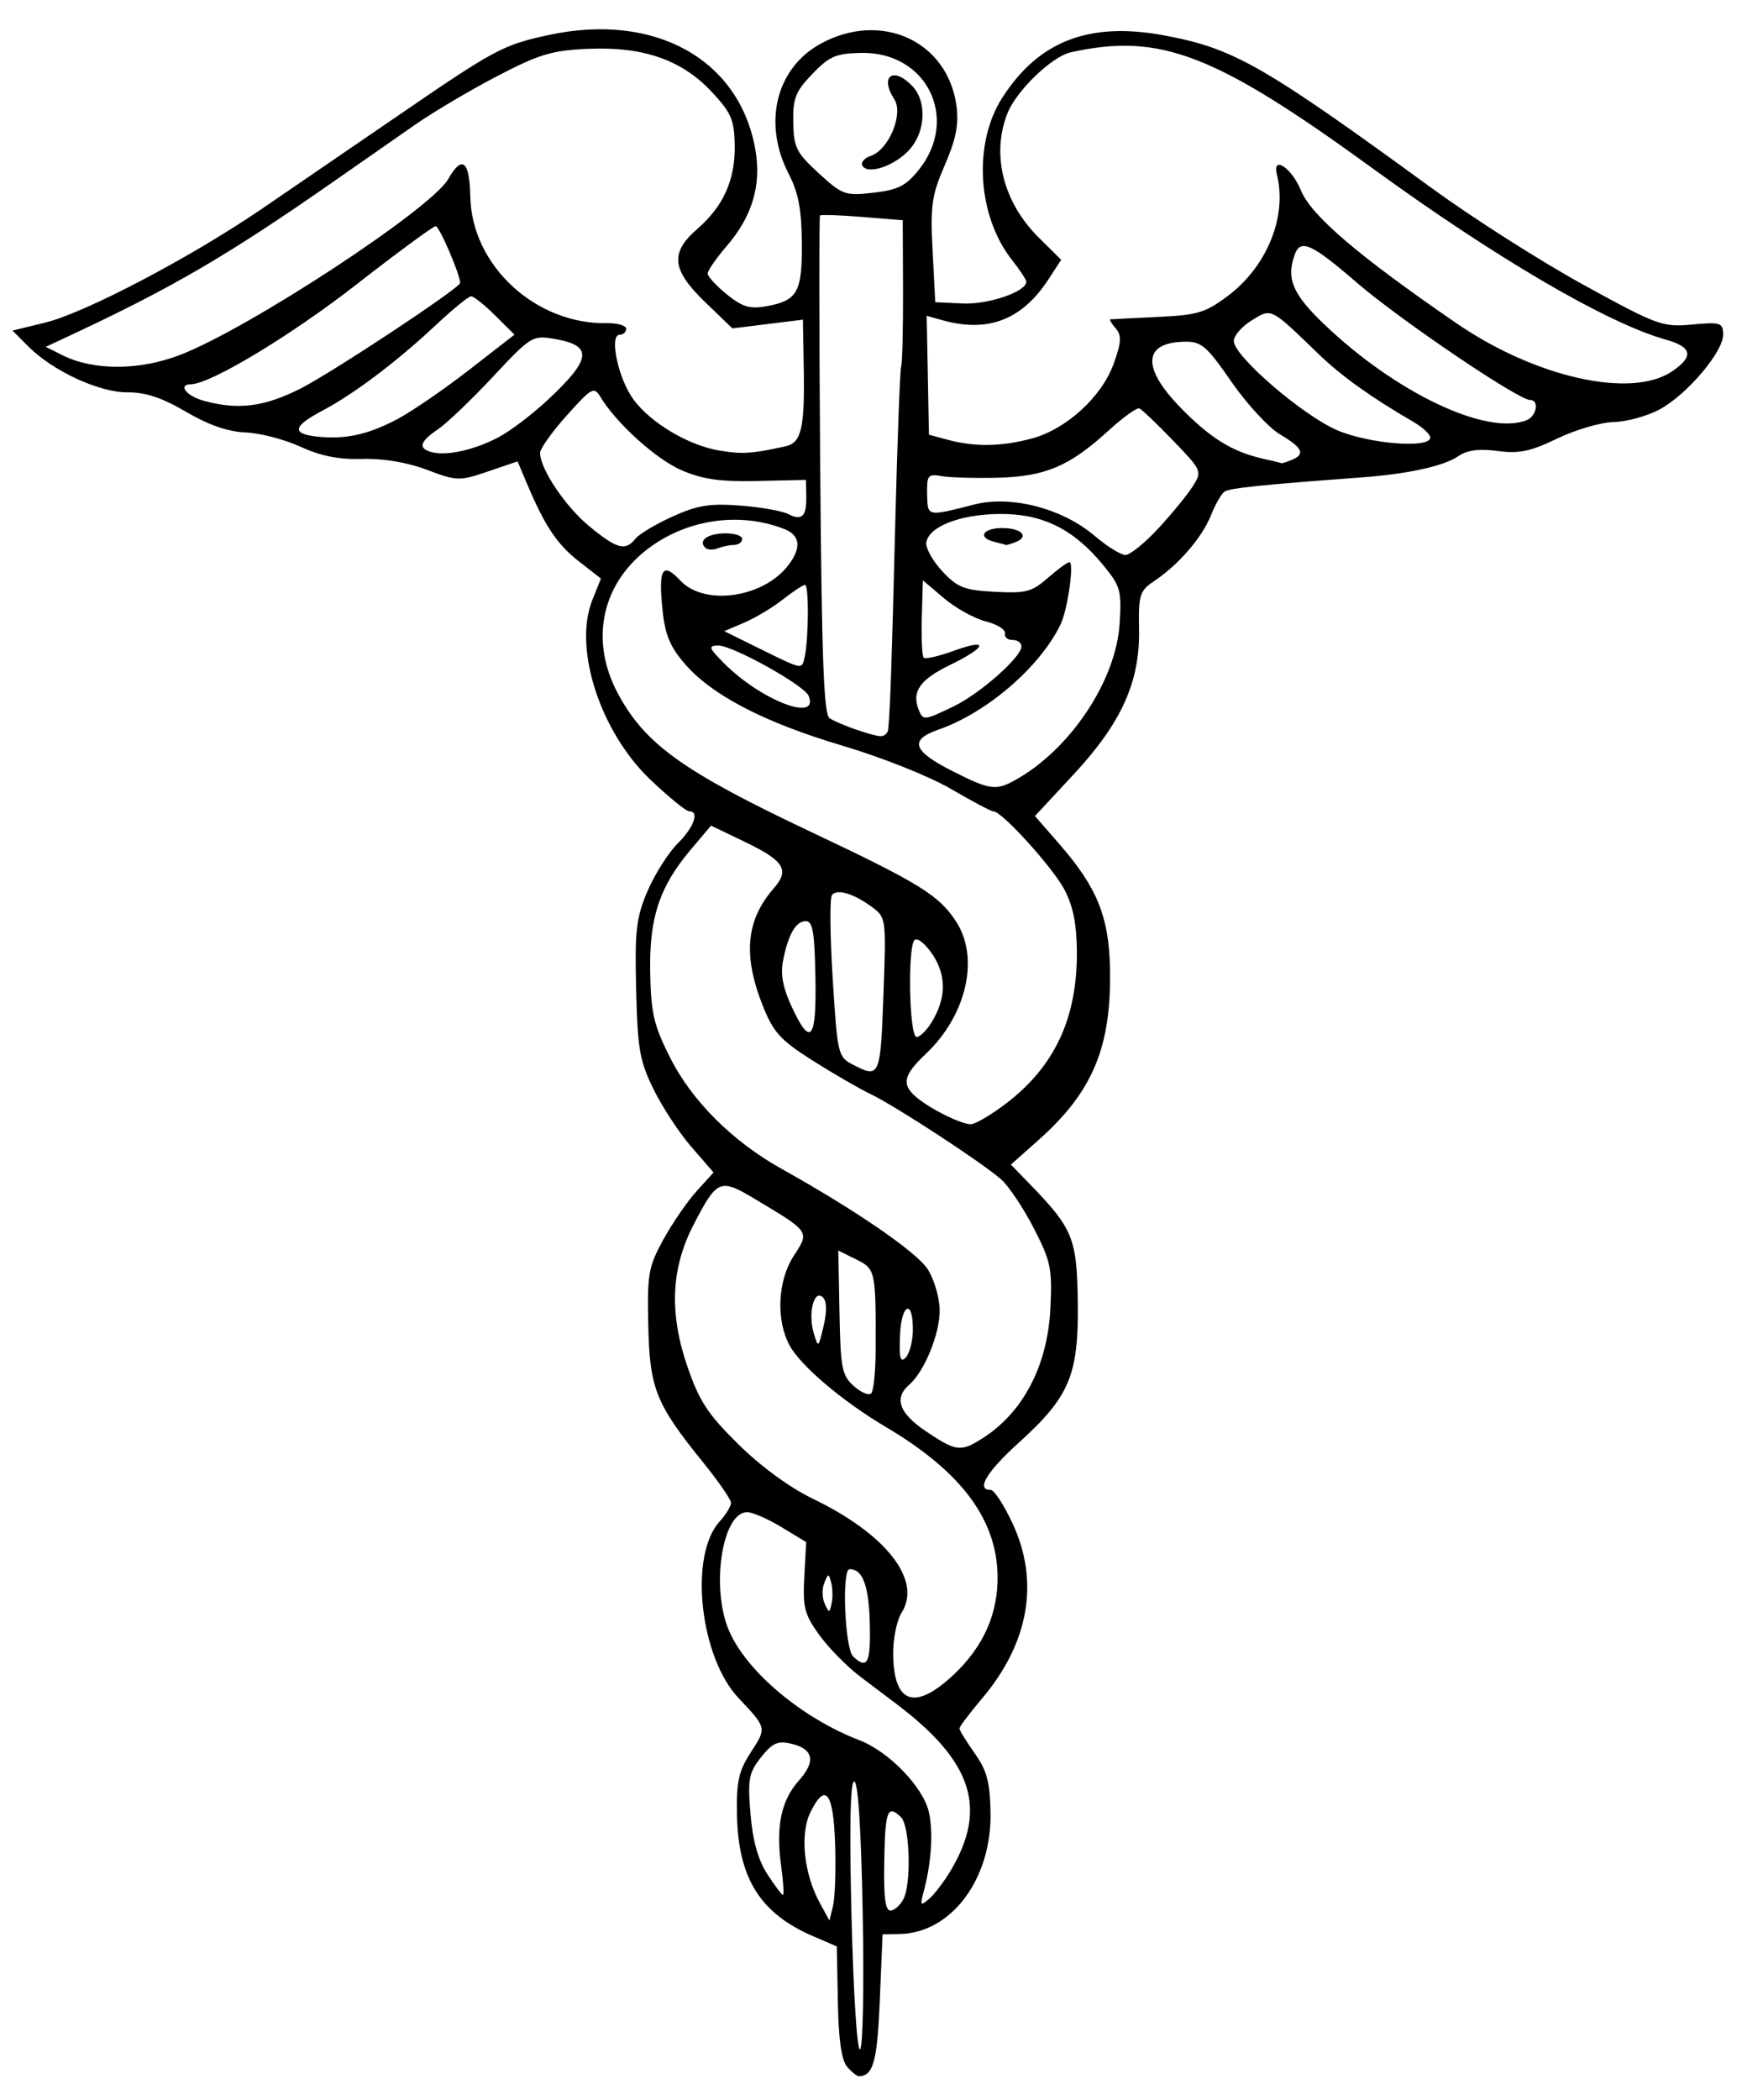 <?xml version="1.0" encoding="UTF-8"?>
<svg xmlns="http://www.w3.org/2000/svg" width="299" height="356">
  <path d="M143.68 350.424c-.97-1.124-1.459-4.528-1.583-11.02l-.178-9.393-4.034-1.739c-8.964-3.866-12.689-9.813-12.894-20.582-.108-5.657.291-7.443 2.373-10.636 2.677-4.105 2.679-4.094-2.084-9.124-6.595-6.965-8.469-24.169-3.26-29.93 1.091-1.206 1.975-2.648 1.965-3.204-.011-.556-2.142-3.637-4.736-6.847-8.054-9.967-9.06-12.48-9.304-23.252-.197-8.675.025-9.935 2.569-14.551 1.531-2.78 4.071-6.473 5.643-8.207l2.858-3.152-3.746-4.315c-2.061-2.373-4.952-6.775-6.425-9.782-2.37-4.841-2.709-6.784-2.957-16.964-.243-9.97.015-12.184 1.944-16.672 1.224-2.847 3.518-6.463 5.098-8.036 2.785-2.772 3.751-5.503 1.934-5.468-.489.009-3.414-2.375-6.501-5.299-8.562-8.112-13.178-22.332-9.905-30.512l1.458-3.645-3.764-2.939c-3.693-2.883-5.757-5.984-8.832-13.275l-1.542-3.654-5.037 1.717c-4.827 1.645-5.261 1.633-10.337-.289-3.32-1.258-7.403-1.944-10.935-1.838-3.963.119-7.083-.497-10.507-2.074-2.678-1.235-6.871-2.324-9.316-2.422-2.979-.118-6.314-1.276-10.103-3.505-4.038-2.376-6.873-3.319-9.907-3.295-4.802.039-12.681-3.61-16.857-7.806l-2.653-2.665 5.536-1.35c6.745-1.645 24.595-11.006 36.638-19.215 4.887-3.331 15.106-10.322 22.708-15.536C83.968 8.316 85.249 7.627 93.041 5.94c18.041-3.907 32.475 4.14 35.088 19.563 1.008 5.944-.566 11.199-4.839 16.16-1.808 2.099-3.28 4.225-3.27 4.724.009.5 1.477 2.09 3.262 3.535 2.623 2.124 3.912 2.506 6.72 1.995 5.265-.957 6.058-2.385 5.986-10.777-.048-5.656-.586-8.483-2.215-11.633-4.459-8.626-2.175-17.946 5.416-22.101 10.278-5.626 21.579-.425 23.033 10.601.407 3.085-.101 5.641-1.982 9.968-2.223 5.114-2.475 6.878-2.076 14.542l.455 8.723 4.703.213c4.324.196 10.766-2.017 10.734-3.689-.007-.346-1.095-2.001-2.419-3.679-5.905-7.481-6.634-19.79-1.631-27.554 6.208-9.635 14.774-12.904 27.54-10.511 11.72 2.197 16.667 5.026 45.394 25.961 6.877 5.011 18.416 12.357 25.643 16.323 12.505 6.862 13.393 7.187 18.381 6.721 4.82-.451 5.245-.317 5.283 1.662.056 2.934-6.167 10.265-10.827 12.755-2.098 1.121-5.578 2.072-7.733 2.113-2.155.041-6.455 1.295-9.555 2.786-4.588 2.207-6.475 2.602-10.149 2.122-3.202-.418-5.145-.158-6.69.897-2.473 1.689-8.558 3.01-16.596 3.602-16.544 1.219-22.092 1.791-22.985 2.366-.546.352-1.594 2.16-2.329 4.019-1.483 3.749-5.463 8.369-9.608 11.153-2.495 1.675-2.706 2.342-2.595 8.179.17 8.934-2.96 15.866-11.137 24.665l-6.516 7.011 4.217 4.847c6.277 7.214 8.314 12.196 8.503 20.802.296 13.435-2.865 21.068-12.139 29.305l-4.665 4.144 3.133 3.226c7.411 7.63 8.071 9.248 8.214 20.132.161 12.299-1.395 16.007-9.965 23.752-5.489 4.961-7.362 8.083-4.819 8.035.58-.011 2.253 2.545 3.717 5.68 4.617 9.886 2.796 20.291-5.201 29.733-2.097 2.476-3.808 4.75-3.802 5.054.005.303 1.166 2.188 2.58 4.188 2.08 2.942 2.593 4.857 2.691 10.044.215 11.274-6.64 20.441-15.411 20.608l-2.898.055-.468 11.221c-.429 10.3-1.094 12.739-3.504 12.844-.344.015-1.258-.705-2.03-1.601zm2.634-25.96c-.278-14.6-.784-22.43-1.448-22.417-.669.013-.824 7.942-.449 23.001.326 13.06.951 22.738 1.448 22.418.482-.311.684-10.661.449-23.002zm-4.679-11.781c-.288-8.834-1.64-10.586-4.185-5.426-1.823 3.696-1.129 10.404 1.592 15.391l1.628 2.983.612-2.512c.337-1.382.496-6.078.353-10.436zm11.597 9.274c1.371-2.683 1.07-12.417-.428-13.86-2.279-2.193-2.675-1.165-2.837 7.358-.118 6.185.169 8.5 1.053 8.481.668-.014 1.663-.904 2.212-1.979zm8.051-4.893c6.225-10.514 3.622-18.444-9.241-28.156-1.066-.805-3.799-2.867-6.073-4.583-2.274-1.715-5.426-4.909-7.004-7.097-2.533-3.511-2.834-4.671-2.557-9.874l.314-5.897-4.208-2.552c-2.315-1.403-4.937-2.537-5.828-2.521-4.26.082-6.174 12.997-2.995 20.216 3.049 6.924 12.382 14.728 22.063 18.449 5.06 1.945 10.932 8.066 11.813 12.313.729 3.516.375 8.583-.942 13.465-.607 2.253-.508 2.369.958 1.119.899-.766 2.564-2.963 3.7-4.882zm-28.801-.687c-.923-6.699-.014-11.098 2.989-14.463 2.948-3.303 2.502-5.4-1.338-6.286-2.236-.516-3.15-.098-5.067 2.317-2.072 2.611-2.275 3.705-1.785 9.592.379 4.549 1.276 7.767 2.843 10.198 1.26 1.954 2.457 3.549 2.661 3.545.205-.004.068-2.21-.303-4.903zm29.218-32.404c5.104-4.781 7.606-10.429 7.483-16.895-.183-9.584-6.246-17.626-18.96-25.144-7.338-4.339-14.436-10.358-16.321-13.84-2.324-4.292-2.013-10.976.705-15.149 2.71-4.163 2.787-4.047-6.361-9.532-6.16-3.692-6.583-3.525-10.593 4.189-3.845 7.396-4.189 14.989-1.089 24.037 2.031 5.927 3.45 8.094 8.67 13.245 3.786 3.735 8.745 7.363 12.604 9.22 12.441 5.985 18.549 13.791 15.094 19.29-.872 1.387-1.502 4.555-1.45 7.288.156 8.216 3.731 9.368 10.218 3.291zm-14.164-6.231c.058-8.248-.973-11.734-3.456-11.687-1.351.026-.804 13.436.604 14.792 2.119 2.04 2.821 1.275 2.852-3.105zm-6.562-9.377c-.43-1.659-.487-1.658-1.18.022-.401.971-.371 2.545.066 3.5.757 1.652.814 1.651 1.18-.023.212-.966.182-2.541-.066-3.499zm25.641-24.493c6.941-4.404 11.092-12.4 11.542-22.233.303-6.607.041-7.833-2.875-13.483-1.764-3.418-4.257-7.127-5.54-8.241-3.355-2.915-17.915-12.418-22.071-14.405-1.943-.929-6.385-3.498-9.871-5.71-5.446-3.455-6.632-4.759-8.428-9.27-3.414-8.575-2.85-14.547 1.883-19.951 2.705-3.087 1.725-4.645-4.932-7.844l-5.734-2.756-3.432 4.066c-5.33 6.316-7.062 11.553-6.885 20.825.131 6.878.604 8.925 3.32 14.347 3.703 7.395 10.596 14.284 18.968 18.959 12.678 7.078 22.946 14.136 24.794 17.041 1.064 1.672 1.969 4.746 2.01 6.83.08 3.986-2.564 10.492-5.181 12.75-2.607 2.249-1.682 4.821 2.827 7.856 5.142 3.461 5.917 3.559 9.605 1.219zm-18.107-14.908c.049-13.522-.014-13.816-3.305-15.439l-3.029-1.494.2 10.484c.181 9.507.408 10.672 2.432 12.488 1.229 1.101 2.558 1.656 2.956 1.232.397-.423.733-3.695.746-7.271zm6.308-3.3c.094-5.467-1.94-4.793-2.177.721-.165 3.865.052 4.731.953 3.803.642-.661 1.192-2.697 1.224-4.524zm-15.273-5.713c-1.478-1.422-2.534 2.7-1.547 6.035.774 2.615.805 2.593 1.687-1.186.598-2.564.551-4.183-.14-4.849zm31.129-32.892c8.23-6.286 12.042-14.491 11.965-25.756-.031-4.567-.647-7.661-2.073-10.403-1.952-3.754-10.651-13.359-12.075-13.332-.38.007-3.612-1.699-7.182-3.792-3.64-2.134-11.727-5.359-18.41-7.342-13.464-3.995-22.423-8.69-26.973-14.136-2.474-2.962-3.207-4.909-3.644-9.683-.576-6.297.174-7.298 3.12-4.165 4.102 4.363 14.122 2.903 18.338-2.671 2.218-2.933 1.97-5.029-.719-6.083-7.356-2.883-16.038-1.747-22.604 2.957-8.315 5.957-10.532 15.757-5.634 24.906 4.618 8.627 11.048 13.233 32.851 23.534 18.354 8.672 21.66 10.719 24.55 15.202 3.97 6.159 1.733 15.864-5.16 22.381-3.839 3.629-4.176 5.193-1.589 7.369 2.382 2.004 7.511 4.548 9.204 4.566.752.007 3.467-1.591 6.035-3.552zm-51.043-94.178c-1.262-1.215.323-2.398 3.288-2.455 1.617-.031 2.949.394 2.959.944.011.55-.619 1.012-1.398 1.027-.78.015-2.037.278-2.792.584-.756.307-1.681.262-2.057-.1zm30.196 75.877c.473-13.054.454-13.199-1.907-14.95-3.092-2.293-5.925-3.152-6.817-2.066-.39.475-.336 6.836.12 14.137.802 12.861.907 13.314 3.354 14.59 4.627 2.414 4.747 2.146 5.25-11.711zm8.081 4.715c2.541-4.042 2.657-7.942.343-11.505-1.165-1.793-2.555-2.978-3.09-2.633-1.271.82-.98 16.512.306 16.488.537-.011 1.636-1.068 2.441-2.35zm-19.614-7.826c-.146-7.675-.462-9.493-1.646-9.47-1.707.032-2.979 2.266-3.857 6.775-.439 2.252.002 4.563 1.473 7.724 3.23 6.942 4.233 5.689 4.03-5.029zm33.688-33.279c9.409-5.106 17.316-16.898 17.913-26.713.34-5.586.137-6.285-2.885-9.947-5.014-6.077-10.308-8.656-17.585-8.565-6.631.082-11.861 2.123-12.325 4.81-.159.918 1.048 3.108 2.682 4.868 2.589 2.789 3.735 3.241 8.924 3.517 5.292.282 6.292.021 9-2.347 1.675-1.465 3.324-2.669 3.664-2.676.846-.016-.293 8.04-1.488 10.53-3.46 7.206-12.491 14.997-20.688 17.846-5.073 1.764-4.429 3.637 2.441 7.1 6.174 3.113 7.223 3.273 10.347 1.577zm-3.336-40.501c-2.834-.683-2.053-2.272 1.146-2.333 3.327-.063 4.882 1.389 2.517 2.348-.86.349-1.641.584-1.735.522-.093-.062-.961-.304-1.928-.537zm-18.007 31.788c.346-3.652.586-10.624 1.178-34.279.359-14.309.816-26.556 1.016-27.216.201-.659.343-6.513.317-13.008l-.047-11.81-6.863-.558c-3.774-.308-6.999-.418-7.166-.245-.166.174-.152 19.247.031 42.386.263 33.016.607 42.241 1.602 42.858 1.659 1.029 6.968 2.907 8.562 3.029.688.052 1.305-.468 1.37-1.157zm11.091-3.888c4.522-2.182 11.538-8.39 11.504-10.179-.012-.613-.697-1.102-1.521-1.087-.825.016-1.397-.488-1.272-1.12.126-.632-1.338-1.542-3.253-2.022-1.914-.481-5.098-2.244-7.075-3.917l-3.595-3.044-.181 6.316c-.099 3.473.047 6.535.325 6.803.279.267 2.542-.251 5.03-1.152 6.157-2.229 5.747-.684-.642 2.417-5.053 2.454-6.475 4.515-5.231 7.582.741 1.825.931 1.806 5.911-.597zm-24.587-1.789c-.734-1.797-12.921-8.573-15.336-8.527-1.735.033-1.617.381 1.027 3.038 6.233 6.263 16.185 10.08 14.309 5.489zm-.68-6.556c.69-3.027.745-12.266.073-12.253-.352.006-2.052 1.123-3.777 2.481-1.726 1.358-4.665 3.121-6.533 3.917l-3.395 1.447 5.979 2.947c7.378 3.636 7.166 3.595 7.653 1.461zm60.028-21.875c2.314-2.508 4.932-5.715 5.819-7.126 1.588-2.527 1.538-2.641-3.342-7.708-2.724-2.829-5.303-5.287-5.73-5.462-.427-.175-2.778 1.511-5.224 3.748-6.618 6.053-10.717 7.795-18.825 8.001-3.849.098-8.127-.026-9.507-.275-2.294-.413-2.503-.152-2.442 3.047.073 3.856-.056 3.827 7.935 1.78 6.318-1.618 14.978.625 20.48 5.305 2.083 1.772 4.426 3.228 5.208 3.236.782.008 3.315-2.038 5.628-4.546zm-88.708 1.777c.62-.777 3.444-2.462 6.276-3.744 4.224-1.913 6.275-2.248 11.429-1.865 3.455.256 7.133.901 8.175 1.433 2.365 1.209 3.145.436 3.079-3.05l-.052-2.729-8.248.183c-6.318.141-9.335-.29-12.895-1.842-4.318-1.882-11.08-8.008-13.735-12.444-1.057-1.765-1.473-1.532-5.691 3.173-2.503 2.792-4.539 5.658-4.526 6.368.053 2.775 4.306 9.09 8.384 12.448 4.667 3.843 6.087 4.22 7.804 2.069zm111.276-13.336c2.38-.966 1.888-2.053-1.963-4.333-1.926-1.14-5.637-5.157-8.248-8.926-4.238-6.119-5.091-6.846-7.969-6.792-7.014.134-7.277 4.369-.693 11.146 5.007 5.152 8.827 7.526 13.949 8.671 1.658.37 3.09.718 3.184.772.093.055.876-.187 1.74-.538zm-85.847-2.312c2.705-.595 3.281-3.055 3.104-13.244l-.143-8.234-5.977.74-5.977.74-4.595-4.423c-5.709-5.496-6.028-8.378-1.374-12.427 4.478-3.896 6.47-8.366 6.357-14.268-.081-4.279-.592-5.453-3.922-9.01-5.071-5.417-11.624-7.686-20.993-7.269-6.125.272-8.236.909-15.414 4.652-4.575 2.385-10.818 6.08-13.874 8.211-3.056 2.131-9.275 6.467-13.82 9.635C38.576 43.33 29.218 48.791 11.713 56.96L7.76 58.806l2.861 1.43c5.235 2.617 12.981 2.6 19.882-.044 11.656-4.466 42.672-24.799 45.521-29.842 2.333-4.13 3.624-3.099 3.74 2.986.222 11.649 11.037 21.668 23.163 21.458 1.787-.031 3.258.394 3.268.944.011.55-.49 1.009-1.112 1.021-1.813.035-.212 7.513 2.346 10.966 2.957 3.99 9.255 7.747 14.497 8.65 3.866.665 5.556.561 11.284-.699zm109.36-1.506c-.01-.537-1.27-1.705-2.799-2.595-7.221-4.203-12.242-7.789-16.063-11.473-8.359-8.06-8.011-7.885-11.454-5.761-1.667 1.027-3.017 2.603-3 3.5.049 2.57 11.639 12.558 17.512 15.093 5.433 2.345 15.841 3.159 15.804 1.236zm-157.964-.066c1.941-1.029 5.626-3.821 8.188-6.203 7.589-7.057 7.844-9.33 1.172-10.451-3.66-.615-3.957-.43-10.377 6.44-3.635 3.89-7.832 7.898-9.325 8.906-3.137 2.119-3.413 3.278-.926 3.891 2.558.63 7.224-.439 11.268-2.583zm90.454.223c5.828-1.586 11.796-7.055 13.816-12.66 1.315-3.65 1.38-4.794.342-5.997-.705-.818-1.115-1.506-.911-1.528.205-.023 3.814-.204 8.021-.403 6.809-.322 8.118-.715 11.934-3.585 6.634-4.991 10.066-13.473 8.302-20.52-.852-3.401 2.49-1.221 4.072 2.657 1.738 4.26 9.744 11.097 26.348 22.498 13.471 9.25 29.74 12.871 36.63 8.153 3.717-2.545 3.373-4.116-1.18-5.386-9.787-2.731-28.667-13.758-49.539-28.935-26.867-19.536-36.162-23.114-51.309-19.748-3.187.708-9.213 6.513-10.723 10.331-2.768 6.994-.731 15.087 5.304 21.073l3.808 3.777-2.181 3.339c-4.453 6.817-10.209 9.048-17.866 6.925l-2.765-.767.191 10.078.192 10.078 3.267.877c4.544 1.218 9.13 1.136 14.247-.257zm83.876-3.099c1.683-.682 2.144-3.434.57-3.404-1.935.037-22.09-13.603-29.321-19.843-7.746-6.684-9.619-7.536-10.602-4.82-1.465 4.047-.378 6.658 4.867 11.695 12.233 11.748 27.739 19.11 34.486 16.372zm-191.443-.223c2.459-1.313 7.911-5.06 12.116-8.327l7.645-5.94-3.281-3.258c-1.804-1.792-3.637-3.251-4.073-3.243-.436.008-3.12 2.197-5.965 4.864C67.339 61.287 60.058 66.78 54.7 69.615c-5.04 2.666-5.304 3.937-.917 4.408 4.804.516 8.697-.341 13.71-3.018zm-16.614-5.08c5.327-2.67 27.179-17.117 27.163-17.958-.028-1.492-3.54-9.629-4.151-9.618-.428.008-6.489 4.467-13.47 9.908-11.032 8.601-24.663 16.822-27.995 16.886-2.372.045-.814 2.02 2.239 2.839 5.782 1.551 10.111 1.002 16.214-2.057zm104.928-37.104c6.977-8.689 1.403-20.062-9.729-19.85-4.313.082-5.402.549-8.299 3.558-2.857 2.969-3.322 4.145-3.244 8.218.081 4.277.516 5.144 4.324 8.632 4.02 3.68 4.491 3.847 9.278 3.295 4.152-.479 5.506-1.159 7.67-3.853zm-9.535-.697c-.354-.549.283-1.311 1.416-1.694 3.05-1.032 5.586-7.142 3.984-9.601-2.565-3.939-.154-5.649 3.095-2.194 2.406 2.559 2.221 7.547-.394 10.588-2.412 2.805-7.084 4.478-8.101 2.901z"/>
</svg>